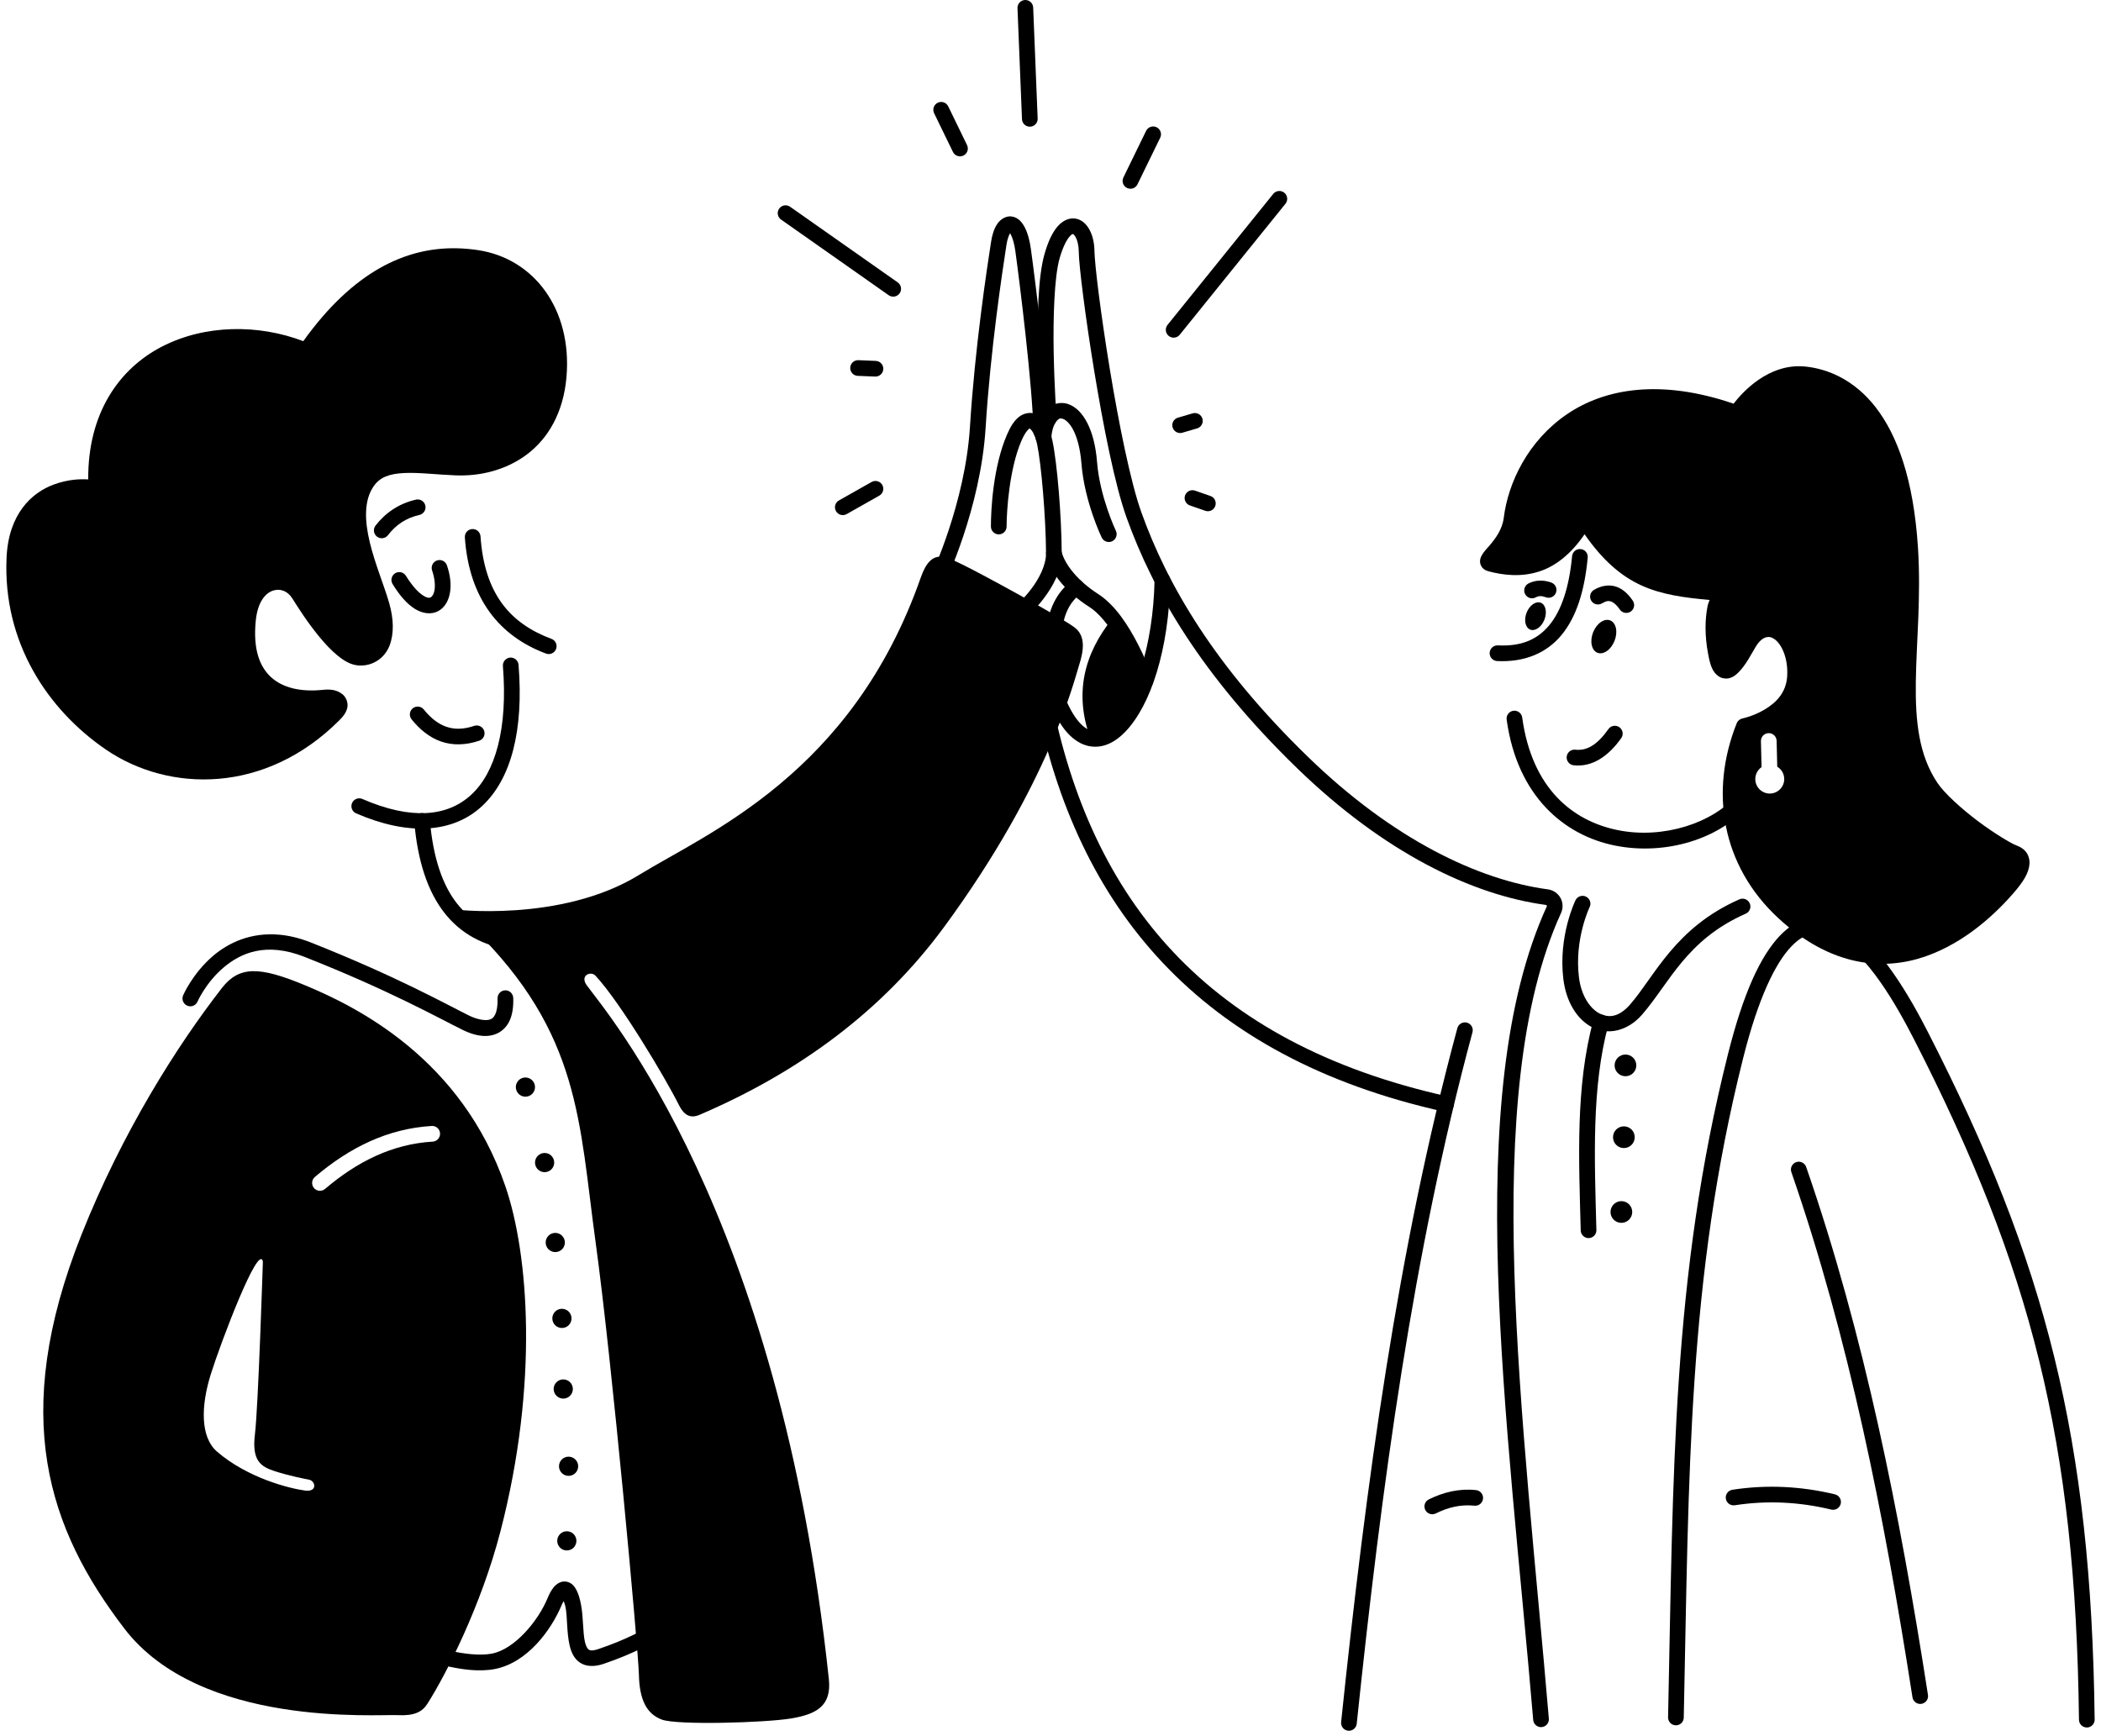 <svg width="196" height="162" viewBox="0 0 196 162" fill="none" xmlns="http://www.w3.org/2000/svg">
<g clip-path="url(#clip0_3544_36956)">
<path d="M95.623 0.001C95.527 0.005 95.433 0.027 95.345 0.068C95.258 0.108 95.18 0.165 95.115 0.236C95.049 0.307 94.999 0.389 94.966 0.48C94.933 0.57 94.918 0.666 94.921 0.762L95.34 11.119C95.344 11.215 95.366 11.309 95.407 11.396C95.447 11.484 95.504 11.562 95.575 11.627C95.645 11.692 95.728 11.743 95.819 11.776C95.909 11.809 96.005 11.824 96.101 11.82C96.197 11.816 96.291 11.794 96.378 11.753C96.466 11.713 96.544 11.656 96.609 11.585C96.674 11.514 96.725 11.431 96.758 11.341C96.791 11.251 96.806 11.155 96.802 11.059L96.384 0.702C96.38 0.606 96.357 0.512 96.317 0.424C96.277 0.337 96.22 0.259 96.149 0.194C96.078 0.129 95.995 0.078 95.905 0.045C95.815 0.012 95.719 -0.003 95.623 0.001Z" fill="black"/>
<path d="M87.48 9.586C87.394 9.628 87.316 9.686 87.253 9.758C87.189 9.83 87.14 9.914 87.109 10.005C87.077 10.095 87.064 10.192 87.07 10.288C87.076 10.383 87.1 10.477 87.142 10.564L88.899 14.177C88.984 14.351 89.134 14.485 89.317 14.548C89.501 14.611 89.702 14.599 89.876 14.515C89.963 14.473 90.04 14.414 90.104 14.342C90.168 14.27 90.216 14.186 90.248 14.095C90.279 14.005 90.293 13.909 90.287 13.812C90.281 13.717 90.256 13.623 90.214 13.536L88.459 9.924C88.416 9.837 88.358 9.76 88.286 9.696C88.214 9.632 88.13 9.583 88.039 9.552C87.949 9.52 87.852 9.507 87.757 9.513C87.661 9.519 87.567 9.543 87.48 9.586Z" fill="black"/>
<path d="M73.705 19.289C73.546 19.178 73.35 19.134 73.159 19.167C72.968 19.201 72.797 19.308 72.686 19.467C72.574 19.626 72.53 19.822 72.564 20.013C72.597 20.204 72.705 20.375 72.863 20.486L82.907 27.546C83.065 27.657 83.262 27.701 83.453 27.668C83.644 27.634 83.814 27.527 83.926 27.368C83.981 27.289 84.02 27.201 84.041 27.107C84.062 27.013 84.065 26.916 84.048 26.821C84.032 26.726 83.997 26.636 83.945 26.555C83.894 26.473 83.826 26.403 83.748 26.348L73.705 19.289Z" fill="black"/>
<path d="M80.078 33.606C79.982 33.602 79.886 33.617 79.796 33.65C79.706 33.683 79.623 33.734 79.552 33.799C79.481 33.864 79.424 33.943 79.384 34.03C79.344 34.117 79.321 34.212 79.317 34.308C79.313 34.404 79.328 34.499 79.361 34.59C79.394 34.68 79.445 34.763 79.51 34.833C79.575 34.904 79.654 34.961 79.741 35.002C79.828 35.042 79.922 35.065 80.019 35.069L81.641 35.135C81.835 35.143 82.024 35.073 82.167 34.942C82.309 34.811 82.394 34.628 82.402 34.434C82.406 34.338 82.391 34.242 82.358 34.152C82.325 34.062 82.274 33.979 82.209 33.908C82.144 33.838 82.066 33.78 81.978 33.74C81.891 33.7 81.797 33.677 81.701 33.673L80.078 33.606Z" fill="black"/>
<path d="M81.311 44.97L78.263 46.693C78.18 46.74 78.106 46.803 78.047 46.879C77.988 46.955 77.944 47.041 77.918 47.134C77.893 47.227 77.885 47.323 77.897 47.419C77.909 47.514 77.939 47.606 77.986 47.69C78.034 47.773 78.097 47.847 78.173 47.906C78.248 47.965 78.335 48.009 78.428 48.035C78.52 48.06 78.617 48.068 78.712 48.056C78.808 48.044 78.9 48.014 78.983 47.967L82.031 46.244C82.115 46.196 82.188 46.133 82.247 46.057C82.306 45.982 82.35 45.895 82.376 45.803C82.402 45.71 82.409 45.613 82.397 45.518C82.385 45.422 82.355 45.33 82.308 45.247C82.261 45.163 82.197 45.089 82.122 45.03C82.046 44.971 81.959 44.927 81.867 44.902C81.774 44.876 81.677 44.869 81.582 44.88C81.487 44.892 81.394 44.922 81.311 44.97Z" fill="black"/>
<path d="M111.264 38.566L109.888 38.969C109.796 38.996 109.71 39.041 109.635 39.101C109.56 39.161 109.498 39.236 109.452 39.32C109.406 39.405 109.377 39.497 109.367 39.593C109.356 39.688 109.365 39.785 109.392 39.877C109.419 39.969 109.464 40.055 109.524 40.13C109.584 40.205 109.659 40.267 109.743 40.313C109.827 40.36 109.92 40.389 110.016 40.399C110.111 40.409 110.208 40.401 110.3 40.374L111.675 39.971C111.767 39.944 111.853 39.899 111.928 39.839C112.003 39.779 112.065 39.704 112.112 39.62C112.158 39.535 112.187 39.443 112.197 39.347C112.207 39.252 112.199 39.155 112.172 39.063C112.117 38.877 111.991 38.72 111.821 38.627C111.651 38.534 111.451 38.512 111.264 38.566Z" fill="black"/>
<path d="M111.484 45.777C111.301 45.713 111.1 45.725 110.925 45.809C110.75 45.894 110.616 46.044 110.552 46.227C110.489 46.41 110.5 46.611 110.585 46.786C110.669 46.961 110.819 47.095 111.002 47.159L112.441 47.659C112.624 47.723 112.825 47.711 113 47.627C113.174 47.543 113.308 47.392 113.372 47.209C113.436 47.026 113.425 46.825 113.34 46.65C113.256 46.476 113.106 46.342 112.922 46.278L111.484 45.777Z" fill="black"/>
<path d="M119.81 17.981C119.659 17.859 119.466 17.802 119.273 17.823C119.08 17.843 118.903 17.939 118.781 18.09L108.918 30.313C108.858 30.388 108.813 30.474 108.786 30.566C108.758 30.658 108.75 30.755 108.76 30.851C108.77 30.946 108.799 31.039 108.845 31.123C108.891 31.207 108.953 31.282 109.028 31.342C109.103 31.402 109.189 31.448 109.281 31.475C109.373 31.502 109.47 31.51 109.566 31.5C109.661 31.49 109.754 31.461 109.838 31.415C109.922 31.369 109.997 31.307 110.057 31.232L119.92 19.01C119.981 18.935 120.026 18.849 120.053 18.757C120.08 18.665 120.088 18.568 120.078 18.473C120.068 18.377 120.039 18.284 119.993 18.2C119.947 18.116 119.885 18.041 119.81 17.981Z" fill="black"/>
<path d="M107.339 11.839C107.248 11.87 107.164 11.919 107.092 11.982C107.02 12.046 106.961 12.123 106.919 12.21L104.8 16.558C104.715 16.732 104.702 16.933 104.765 17.117C104.828 17.3 104.962 17.451 105.136 17.536C105.223 17.578 105.316 17.603 105.412 17.609C105.508 17.615 105.604 17.602 105.695 17.57C105.786 17.539 105.87 17.49 105.942 17.426C106.014 17.363 106.072 17.285 106.114 17.199L108.234 12.851C108.276 12.764 108.301 12.671 108.307 12.575C108.313 12.479 108.3 12.383 108.268 12.292C108.237 12.201 108.188 12.117 108.124 12.045C108.061 11.973 107.983 11.915 107.897 11.872C107.723 11.788 107.522 11.776 107.339 11.839Z" fill="black"/>
<path d="M44.045 49.363C43.852 49.377 43.672 49.466 43.544 49.612C43.417 49.759 43.353 49.95 43.366 50.143C43.761 55.886 46.618 59.372 50.936 60.98C51.118 61.048 51.319 61.041 51.495 60.96C51.672 60.879 51.809 60.732 51.877 60.55C51.91 60.46 51.926 60.364 51.922 60.268C51.919 60.172 51.897 60.077 51.857 59.99C51.817 59.902 51.76 59.824 51.69 59.758C51.619 59.693 51.536 59.642 51.446 59.608C47.552 58.158 45.192 55.367 44.826 50.042C44.819 49.947 44.794 49.853 44.751 49.767C44.708 49.681 44.649 49.604 44.577 49.541C44.504 49.478 44.42 49.43 44.329 49.399C44.237 49.369 44.141 49.356 44.045 49.363Z" fill="black"/>
<path d="M40.766 52.293C40.675 52.324 40.591 52.373 40.519 52.437C40.446 52.5 40.388 52.577 40.345 52.663C40.303 52.75 40.278 52.844 40.272 52.94C40.266 53.035 40.279 53.132 40.31 53.223C40.561 53.959 40.608 54.599 40.537 55.039C40.465 55.48 40.295 55.673 40.184 55.731C40.073 55.789 39.897 55.829 39.478 55.567C39.059 55.305 38.482 54.723 37.871 53.728C37.77 53.563 37.607 53.444 37.419 53.399C37.23 53.353 37.031 53.385 36.865 53.486C36.783 53.536 36.712 53.602 36.656 53.68C36.599 53.758 36.558 53.846 36.536 53.94C36.513 54.033 36.51 54.13 36.525 54.225C36.54 54.32 36.573 54.411 36.624 54.493C37.312 55.615 37.995 56.365 38.701 56.807C39.407 57.249 40.218 57.365 40.863 57.028C41.507 56.691 41.861 56.017 41.981 55.274C42.102 54.531 42.01 53.672 41.695 52.75C41.664 52.659 41.615 52.575 41.552 52.502C41.488 52.43 41.411 52.371 41.325 52.329C41.239 52.286 41.145 52.261 41.049 52.255C40.953 52.249 40.856 52.262 40.766 52.293Z" fill="black"/>
<path d="M38.802 46.618C37.197 46.987 35.944 47.859 35.033 49.04C34.975 49.116 34.931 49.203 34.906 49.296C34.881 49.389 34.875 49.486 34.887 49.581C34.899 49.676 34.93 49.768 34.978 49.852C35.026 49.935 35.09 50.008 35.166 50.067C35.242 50.126 35.329 50.169 35.421 50.194C35.514 50.219 35.611 50.226 35.706 50.213C35.802 50.201 35.894 50.17 35.977 50.122C36.06 50.074 36.133 50.011 36.192 49.934C36.928 48.98 37.841 48.34 39.13 48.044C39.223 48.023 39.312 47.983 39.39 47.927C39.468 47.871 39.535 47.801 39.586 47.719C39.637 47.638 39.672 47.547 39.688 47.453C39.703 47.358 39.701 47.261 39.679 47.167C39.636 46.978 39.519 46.814 39.354 46.711C39.19 46.608 38.991 46.575 38.802 46.618Z" fill="black"/>
<path d="M39.045 65.93C38.852 65.909 38.658 65.966 38.507 66.088C38.356 66.209 38.26 66.386 38.239 66.579C38.218 66.771 38.274 66.965 38.395 67.116C39.164 68.071 40.067 68.808 41.138 69.183C42.208 69.557 43.421 69.544 44.706 69.112C44.89 69.049 45.042 68.917 45.128 68.743C45.214 68.57 45.228 68.368 45.166 68.185C45.104 68.001 44.972 67.849 44.798 67.763C44.624 67.677 44.423 67.663 44.239 67.725C43.2 68.075 42.368 68.063 41.62 67.802C40.873 67.54 40.185 67.005 39.536 66.199C39.476 66.124 39.402 66.061 39.317 66.015C39.233 65.969 39.14 65.94 39.045 65.93Z" fill="black"/>
<path d="M47.587 61.356C47.394 61.371 47.214 61.463 47.089 61.611C46.963 61.759 46.901 61.95 46.916 62.144C47.387 68.021 46.195 72.084 43.966 74.147C41.737 76.21 38.349 76.523 33.806 74.547C33.628 74.469 33.426 74.466 33.246 74.537C33.065 74.608 32.92 74.748 32.843 74.925C32.766 75.103 32.762 75.305 32.833 75.485C32.904 75.666 33.044 75.811 33.222 75.888C38.073 77.999 42.231 77.746 44.96 75.221C47.688 72.696 48.866 68.149 48.375 62.026C48.359 61.833 48.267 61.654 48.12 61.528C47.972 61.402 47.78 61.34 47.587 61.356Z" fill="black"/>
<path d="M42.545 23.164C37.867 23.089 32.972 25.302 28.294 31.831C24.102 30.235 19.126 30.27 15.116 32.335C11.108 34.399 8.186 38.556 8.23 44.731C7.492 44.691 6.402 44.705 5.032 45.203C2.97 45.953 0.805 47.933 0.614 51.997C0.237 59.937 4.461 66.235 9.888 69.943C15.76 73.953 24.782 74.115 31.686 67.175C32.063 66.797 32.32 66.442 32.406 65.998C32.492 65.553 32.275 65.044 31.972 64.795C31.367 64.295 30.683 64.308 30.059 64.37C28.057 64.569 26.393 64.183 25.308 63.203C24.224 62.224 23.591 60.586 23.861 57.907C24.04 56.121 24.781 55.344 25.447 55.113C26.113 54.882 26.831 55.117 27.305 55.886V55.886C27.764 56.627 28.692 58.084 29.775 59.398C30.316 60.056 30.894 60.679 31.497 61.169C32.1 61.658 32.729 62.046 33.469 62.091C34.828 62.173 35.916 61.348 36.345 60.225C36.774 59.102 36.721 57.723 36.316 56.3V56.299C35.857 54.683 34.984 52.627 34.498 50.608C34.012 48.59 33.945 46.706 34.845 45.388V45.387C35.453 44.495 36.359 44.202 37.71 44.134C39.06 44.067 40.752 44.286 42.537 44.354C44.76 44.439 47.178 43.883 49.143 42.41C51.108 40.936 52.571 38.527 52.851 35.124C53.364 28.857 49.831 24.119 44.579 23.335C43.906 23.234 43.227 23.175 42.543 23.164L42.545 23.164ZM42.51 24.617C43.13 24.632 43.747 24.69 44.364 24.782C48.879 25.456 51.86 29.321 51.394 35.005C51.143 38.058 49.908 40.008 48.267 41.24C46.625 42.471 44.531 42.966 42.594 42.892C40.899 42.827 39.196 42.595 37.638 42.673C36.08 42.752 34.563 43.202 33.636 44.563C32.367 46.424 32.551 48.769 33.076 50.951C33.601 53.133 34.497 55.249 34.909 56.699V56.7C35.251 57.902 35.24 59.019 34.978 59.703C34.716 60.388 34.381 60.68 33.557 60.63C33.337 60.617 32.902 60.425 32.419 60.033C31.936 59.641 31.406 59.08 30.904 58.469C29.899 57.248 28.994 55.834 28.55 55.116V55.115C27.766 53.846 26.284 53.273 24.966 53.73C23.648 54.188 22.621 55.597 22.404 57.76C22.105 60.737 22.837 62.944 24.327 64.289C25.816 65.634 27.935 66.052 30.202 65.827C30.491 65.798 30.69 65.866 30.833 65.9C30.789 65.973 30.801 65.991 30.649 66.143C24.199 72.627 16.029 72.365 10.713 68.734C5.628 65.261 1.725 59.454 2.075 52.066V52.065C2.244 48.465 3.881 47.179 5.532 46.578C7.183 45.978 8.837 46.222 8.837 46.222C8.944 46.238 9.054 46.231 9.158 46.2C9.262 46.169 9.358 46.115 9.439 46.043C9.519 45.97 9.583 45.88 9.625 45.78C9.667 45.68 9.685 45.572 9.68 45.463C9.378 39.293 12.052 35.559 15.785 33.636C19.518 31.713 24.384 31.7 28.282 33.347C28.436 33.412 28.609 33.422 28.77 33.376C28.932 33.329 29.072 33.228 29.168 33.09C33.764 26.461 38.174 24.508 42.51 24.617L42.51 24.617Z" fill="black"/>
<path fill-rule="evenodd" clip-rule="evenodd" d="M28.568 32.672C20.373 29.209 8.323 32.694 8.95 45.498C8.95 45.498 1.704 44.367 1.345 52.031C0.981 59.694 5.045 65.747 10.301 69.338C15.895 73.158 24.491 73.37 31.168 66.658C32.448 65.373 31.139 64.998 30.131 65.098C25.863 65.522 22.564 63.489 23.132 57.833C23.529 53.883 26.669 53.461 27.928 55.5C28.831 56.958 31.595 61.243 33.514 61.359C35.696 61.492 36.361 59.124 35.613 56.498C34.743 53.432 32.071 48.154 34.241 44.974C35.776 42.721 39.087 43.489 42.566 43.622C46.726 43.781 51.593 41.52 52.124 35.063C52.613 29.088 49.356 24.787 44.472 24.057C39.313 23.287 33.924 24.948 28.568 32.672Z" fill="black"/>
<path d="M26.099 87.214C23.422 86.959 21.313 87.959 19.873 89.19C17.953 90.832 17.083 92.871 17.083 92.871C17.045 92.959 17.025 93.054 17.023 93.15C17.022 93.246 17.04 93.342 17.075 93.431C17.111 93.521 17.163 93.602 17.23 93.671C17.297 93.74 17.377 93.795 17.466 93.833C17.554 93.871 17.649 93.891 17.745 93.893C17.841 93.894 17.937 93.877 18.026 93.841C18.115 93.805 18.197 93.753 18.266 93.686C18.334 93.618 18.39 93.538 18.427 93.45C18.427 93.45 19.193 91.697 20.824 90.302C22.456 88.908 24.817 87.859 28.424 89.285C36.371 92.426 40.951 95.002 43.111 96.069C44.048 96.531 45.154 96.881 46.214 96.495C46.743 96.302 47.222 95.884 47.506 95.304C47.791 94.724 47.908 94.004 47.879 93.11C47.873 92.916 47.79 92.732 47.649 92.599C47.507 92.467 47.319 92.395 47.125 92.402C46.931 92.408 46.747 92.491 46.615 92.632C46.482 92.774 46.411 92.962 46.417 93.156C46.44 93.892 46.331 94.377 46.192 94.66C46.053 94.943 45.913 95.047 45.712 95.12C45.31 95.267 44.508 95.126 43.76 94.757C41.705 93.742 36.986 91.095 28.963 87.923C27.947 87.522 26.992 87.299 26.1 87.214H26.099Z" fill="black"/>
<path d="M52.824 147.57C52.323 147.49 51.922 147.785 51.678 148.071C51.434 148.357 51.252 148.703 51.076 149.126C51.076 149.127 51.076 149.127 51.076 149.127C50.217 151.208 48.034 153.875 45.882 154.289C44.781 154.501 43.242 154.306 42.014 154.029C40.786 153.751 39.876 153.417 39.876 153.417C39.785 153.384 39.689 153.369 39.593 153.373C39.497 153.377 39.403 153.4 39.316 153.44C39.229 153.48 39.15 153.538 39.085 153.608C39.02 153.679 38.969 153.762 38.936 153.852C38.903 153.942 38.888 154.038 38.892 154.134C38.896 154.23 38.919 154.325 38.959 154.412C39 154.499 39.057 154.578 39.128 154.643C39.199 154.708 39.281 154.758 39.372 154.791C39.372 154.791 40.368 155.157 41.693 155.456C43.017 155.755 44.676 156.011 46.158 155.726C49.174 155.145 51.422 152.123 52.428 149.687V149.686C52.49 149.537 52.531 149.498 52.588 149.393C52.649 149.571 52.71 149.706 52.768 150.011C52.934 150.897 52.861 152.311 53.138 153.513C53.277 154.115 53.523 154.733 54.098 155.124C54.673 155.514 55.452 155.53 56.283 155.252C59.182 154.279 61.005 153.183 61.005 153.183C61.171 153.083 61.291 152.921 61.338 152.732C61.385 152.544 61.355 152.345 61.255 152.179C61.206 152.097 61.14 152.025 61.063 151.968C60.986 151.91 60.898 151.869 60.805 151.846C60.711 151.823 60.614 151.818 60.52 151.832C60.424 151.847 60.333 151.879 60.251 151.929C60.251 151.929 58.58 152.937 55.817 153.864C55.231 154.061 55.03 153.988 54.919 153.913C54.809 153.838 54.664 153.614 54.565 153.184C54.367 152.325 54.428 150.924 54.206 149.74C54.206 149.739 54.206 149.739 54.206 149.738C54.1 149.18 53.974 148.745 53.791 148.383C53.608 148.022 53.326 147.65 52.824 147.57Z" fill="black"/>
<path fill-rule="evenodd" clip-rule="evenodd" d="M49.911 101.429C49.911 101.546 49.888 101.663 49.843 101.771C49.798 101.88 49.732 101.979 49.648 102.062C49.565 102.145 49.467 102.211 49.358 102.256C49.249 102.301 49.133 102.324 49.015 102.324C48.898 102.324 48.781 102.301 48.673 102.256C48.564 102.211 48.465 102.145 48.382 102.062C48.299 101.979 48.233 101.88 48.188 101.771C48.143 101.663 48.12 101.546 48.12 101.429C48.12 101.311 48.143 101.195 48.188 101.086C48.233 100.977 48.299 100.879 48.382 100.795C48.465 100.712 48.564 100.646 48.673 100.601C48.781 100.556 48.898 100.533 49.015 100.533C49.133 100.533 49.249 100.556 49.358 100.601C49.467 100.646 49.565 100.712 49.648 100.795C49.732 100.879 49.798 100.977 49.843 101.086C49.888 101.195 49.911 101.311 49.911 101.429Z" fill="black"/>
<path fill-rule="evenodd" clip-rule="evenodd" d="M51.702 108.472C51.702 108.709 51.607 108.937 51.44 109.105C51.272 109.272 51.044 109.367 50.806 109.367C50.689 109.367 50.572 109.344 50.464 109.299C50.355 109.254 50.257 109.188 50.173 109.105C50.09 109.021 50.024 108.923 49.979 108.814C49.934 108.706 49.911 108.589 49.911 108.472C49.911 108.354 49.934 108.238 49.979 108.129C50.024 108.02 50.09 107.922 50.173 107.838C50.257 107.755 50.355 107.689 50.464 107.644C50.572 107.599 50.689 107.576 50.806 107.576C51.044 107.576 51.272 107.671 51.44 107.838C51.607 108.006 51.702 108.234 51.702 108.472Z" fill="black"/>
<path fill-rule="evenodd" clip-rule="evenodd" d="M52.696 115.929C52.696 116.046 52.673 116.163 52.628 116.271C52.583 116.38 52.517 116.479 52.434 116.562C52.35 116.645 52.252 116.711 52.143 116.756C52.035 116.801 51.918 116.824 51.801 116.824C51.683 116.824 51.567 116.801 51.458 116.756C51.349 116.711 51.251 116.645 51.167 116.562C51.084 116.479 51.018 116.38 50.973 116.271C50.928 116.163 50.905 116.046 50.905 115.929C50.905 115.811 50.928 115.695 50.973 115.586C51.018 115.477 51.084 115.379 51.167 115.295C51.251 115.212 51.349 115.146 51.458 115.101C51.567 115.056 51.683 115.033 51.801 115.033C51.918 115.033 52.035 115.056 52.143 115.101C52.252 115.146 52.35 115.212 52.434 115.295C52.517 115.379 52.583 115.477 52.628 115.586C52.673 115.695 52.696 115.811 52.696 115.929Z" fill="black"/>
<path fill-rule="evenodd" clip-rule="evenodd" d="M53.317 123.011C53.317 123.128 53.294 123.245 53.249 123.353C53.204 123.462 53.138 123.561 53.055 123.644C52.972 123.727 52.873 123.793 52.764 123.838C52.656 123.883 52.539 123.906 52.422 123.906C52.304 123.906 52.188 123.883 52.079 123.838C51.97 123.793 51.872 123.727 51.789 123.644C51.706 123.561 51.639 123.462 51.594 123.353C51.55 123.245 51.526 123.128 51.526 123.011C51.526 122.893 51.55 122.777 51.594 122.668C51.639 122.559 51.706 122.461 51.789 122.377C51.872 122.294 51.97 122.228 52.079 122.183C52.188 122.138 52.304 122.115 52.422 122.115C52.539 122.115 52.656 122.138 52.764 122.183C52.873 122.228 52.972 122.294 53.055 122.377C53.138 122.461 53.204 122.559 53.249 122.668C53.294 122.777 53.317 122.893 53.317 123.011Z" fill="black"/>
<path fill-rule="evenodd" clip-rule="evenodd" d="M53.441 129.598C53.441 129.716 53.418 129.832 53.373 129.941C53.328 130.05 53.262 130.148 53.179 130.232C53.096 130.315 52.997 130.381 52.888 130.426C52.78 130.471 52.663 130.494 52.546 130.494C52.428 130.494 52.312 130.471 52.203 130.426C52.094 130.381 51.996 130.315 51.913 130.232C51.83 130.148 51.764 130.05 51.718 129.941C51.673 129.832 51.65 129.716 51.65 129.598C51.65 129.481 51.673 129.364 51.718 129.256C51.764 129.147 51.83 129.048 51.913 128.965C51.996 128.882 52.094 128.816 52.203 128.771C52.312 128.726 52.428 128.703 52.546 128.703C52.663 128.703 52.78 128.726 52.888 128.771C52.997 128.816 53.096 128.882 53.179 128.965C53.262 129.048 53.328 129.147 53.373 129.256C53.418 129.364 53.441 129.481 53.441 129.598Z" fill="black"/>
<path fill-rule="evenodd" clip-rule="evenodd" d="M53.938 136.807C53.938 136.925 53.915 137.041 53.87 137.15C53.825 137.259 53.759 137.357 53.676 137.441C53.593 137.524 53.494 137.59 53.385 137.635C53.277 137.68 53.16 137.703 53.043 137.703C52.925 137.703 52.809 137.68 52.7 137.635C52.592 137.59 52.493 137.524 52.41 137.441C52.327 137.357 52.261 137.259 52.216 137.15C52.171 137.041 52.148 136.925 52.148 136.807C52.148 136.69 52.171 136.573 52.216 136.465C52.261 136.356 52.327 136.257 52.41 136.174C52.493 136.091 52.592 136.025 52.7 135.98C52.809 135.935 52.925 135.912 53.043 135.912C53.16 135.912 53.277 135.935 53.385 135.98C53.494 136.025 53.593 136.091 53.676 136.174C53.759 136.257 53.825 136.356 53.87 136.465C53.915 136.573 53.938 136.69 53.938 136.807Z" fill="black"/>
<path fill-rule="evenodd" clip-rule="evenodd" d="M53.773 143.766C53.773 143.884 53.75 144 53.705 144.109C53.66 144.218 53.594 144.316 53.511 144.4C53.428 144.483 53.329 144.549 53.22 144.594C53.112 144.639 52.995 144.662 52.878 144.662C52.76 144.662 52.644 144.639 52.535 144.594C52.426 144.549 52.328 144.483 52.245 144.4C52.161 144.316 52.096 144.218 52.051 144.109C52.006 144 51.982 143.884 51.982 143.766C51.982 143.649 52.006 143.532 52.051 143.424C52.096 143.315 52.161 143.216 52.245 143.133C52.328 143.05 52.426 142.984 52.535 142.939C52.644 142.894 52.76 142.871 52.878 142.871C52.995 142.871 53.112 142.894 53.22 142.939C53.329 142.984 53.428 143.05 53.511 143.133C53.594 143.216 53.66 143.315 53.705 143.424C53.75 143.532 53.773 143.649 53.773 143.766Z" fill="black"/>
<path fill-rule="evenodd" clip-rule="evenodd" d="M37.08 160.028C35.165 159.93 18.696 161.219 11.601 151.95C4.506 142.68 0.868 132.142 7.6 115.2C11.392 105.654 16.539 97.533 20.703 92.183C22.325 90.095 24.236 90.182 28.392 91.903C33.288 93.928 43.063 98.766 47.152 110.698C49.306 116.979 50.276 129.026 46.688 142.871C44.878 149.864 41.583 156.272 39.881 158.953C39.392 159.731 38.648 160.109 37.08 160.028ZM30.324 110.93C33.296 108.398 36.578 106.743 40.366 106.517C40.768 106.493 41.077 106.146 41.052 105.743C41.027 105.34 40.68 105.032 40.279 105.056C36.169 105.301 32.598 107.07 29.374 109.816C29.065 110.078 29.032 110.54 29.291 110.848C29.554 111.155 30.014 111.192 30.324 110.93ZM24.524 117.7C24.131 115.92 20.59 125.261 19.662 128.23C18.734 131.2 18.683 134.09 20.247 135.442C23.107 137.913 27.041 138.889 28.467 139.075C29.63 139.227 29.45 138.176 28.823 138.057C28.388 137.975 26.924 137.684 25.637 137.267C24.311 136.837 23.488 136.286 23.78 133.847C24.098 131.206 24.524 117.7 24.524 117.7Z" fill="black"/>
<path d="M39.31 75.862C39.116 75.879 38.938 75.971 38.813 76.12C38.688 76.268 38.627 76.46 38.643 76.653C38.965 80.393 39.913 83.196 41.461 85.175C43.008 87.155 45.156 88.257 47.647 88.613C47.742 88.626 47.839 88.621 47.932 88.597C48.025 88.573 48.113 88.531 48.19 88.474C48.267 88.416 48.331 88.344 48.38 88.261C48.429 88.179 48.462 88.087 48.475 87.992C48.489 87.897 48.484 87.8 48.46 87.707C48.436 87.614 48.394 87.526 48.336 87.449C48.279 87.372 48.206 87.307 48.123 87.258C48.041 87.21 47.949 87.177 47.854 87.164C45.654 86.85 43.926 85.953 42.614 84.275C41.302 82.597 40.407 80.085 40.101 76.528C40.084 76.335 39.992 76.156 39.843 76.031C39.695 75.906 39.503 75.846 39.31 75.862Z" fill="black"/>
<path fill-rule="evenodd" clip-rule="evenodd" d="M42.118 84.832C42.118 84.832 52.282 86.15 59.641 81.619C65.967 77.721 79.484 72.236 85.902 53.872C86.906 51.011 88.264 51.95 89.995 52.781C91.371 53.443 99.01 57.592 100.26 58.553C101.292 59.348 101.108 60.698 100.661 62.085C100.21 63.472 97.91 73.082 88.118 86.432C82.327 94.329 74.538 100.041 65.256 104.018C64.37 104.398 63.784 104.009 63.333 103.099C62.124 100.663 57.881 93.534 55.548 91.031C55.125 90.576 54.072 90.994 54.728 91.917C56.493 94.383 72.682 112.97 77.323 156.664C77.586 159.151 76.198 159.943 73.785 160.34C71.373 160.738 63.182 160.977 61.748 160.446C60.318 159.916 59.654 158.59 59.603 156.257C59.549 153.924 57.095 127.01 55.556 115.844C54.022 104.678 54.151 96.428 44.184 86.657C43.414 86.184 42.724 85.579 42.118 84.832Z" fill="black"/>
<path d="M95.768 38.563C95.494 38.622 95.228 38.75 95.013 38.932C94.582 39.296 94.252 39.827 93.935 40.568C92.656 43.547 92.441 47.464 92.441 49.128C92.441 49.322 92.519 49.508 92.656 49.645C92.793 49.782 92.979 49.859 93.173 49.859C93.367 49.859 93.553 49.782 93.691 49.645C93.828 49.508 93.905 49.322 93.905 49.128C93.905 47.61 94.168 43.733 95.28 41.144V41.143C95.544 40.524 95.808 40.175 95.957 40.05C96.106 39.924 96.037 39.972 96.053 39.978C96.07 39.985 96.221 40.089 96.369 40.351C96.517 40.613 96.659 41.003 96.754 41.454C97.148 43.361 97.559 48.23 97.584 51.598V51.6C97.594 52.733 96.932 53.986 96.217 54.935C95.501 55.885 94.789 56.501 94.789 56.501C94.716 56.564 94.657 56.64 94.614 56.726C94.571 56.812 94.545 56.906 94.538 57.002C94.531 57.097 94.543 57.194 94.573 57.285C94.603 57.376 94.651 57.46 94.714 57.533C94.841 57.68 95.021 57.77 95.214 57.784C95.408 57.798 95.599 57.735 95.745 57.608C95.745 57.608 96.571 56.897 97.385 55.817C98.2 54.737 99.062 53.259 99.047 51.587V51.587C99.022 48.115 98.637 43.334 98.187 41.158V41.156C98.068 40.587 97.891 40.071 97.644 39.632C97.397 39.193 97.077 38.803 96.576 38.611C96.326 38.516 96.042 38.505 95.767 38.563L95.768 38.563Z" fill="black"/>
<path d="M94.437 20.207C93.858 20.096 93.316 20.468 93.026 20.905C92.736 21.341 92.559 21.894 92.45 22.593C92.45 22.593 92.45 22.594 92.45 22.594C92.061 25.116 90.945 32.449 90.486 39.826C90.042 46.972 86.868 53.684 86.868 53.684C86.826 53.77 86.803 53.864 86.798 53.96C86.793 54.056 86.807 54.152 86.839 54.243C86.871 54.333 86.921 54.417 86.986 54.488C87.05 54.559 87.128 54.617 87.215 54.658C87.39 54.742 87.591 54.752 87.774 54.687C87.957 54.622 88.106 54.487 88.19 54.312C88.19 54.312 91.48 47.435 91.947 39.917C92.4 32.628 93.508 25.334 93.896 22.818V22.817C93.98 22.282 94.123 21.937 94.229 21.765C94.257 21.793 94.233 21.755 94.316 21.921C94.464 22.214 94.625 22.728 94.723 23.441C95.142 26.499 96.312 35.916 96.414 40.286C96.418 40.48 96.5 40.664 96.64 40.798C96.78 40.932 96.968 41.005 97.162 41.001C97.258 40.998 97.353 40.977 97.441 40.938C97.529 40.9 97.608 40.844 97.674 40.774C97.741 40.705 97.793 40.623 97.827 40.533C97.862 40.444 97.879 40.348 97.876 40.252C97.769 35.675 96.597 26.336 96.172 23.243C96.059 22.418 95.879 21.768 95.623 21.261C95.366 20.753 95.016 20.318 94.437 20.207Z" fill="black"/>
<path d="M98.486 37.675C98.115 37.78 97.77 37.988 97.505 38.281C96.974 38.865 96.681 39.712 96.616 40.767C96.604 40.961 96.669 41.151 96.797 41.297C96.925 41.442 97.106 41.531 97.3 41.543C97.494 41.555 97.684 41.49 97.83 41.361C97.975 41.233 98.064 41.052 98.076 40.859C98.127 40.035 98.369 39.506 98.588 39.265C98.807 39.024 98.925 39.002 99.162 39.081C99.398 39.16 99.788 39.461 100.134 40.138C100.479 40.814 100.775 41.842 100.885 43.235C101.171 46.852 102.778 50.156 102.778 50.156C102.819 50.242 102.878 50.32 102.949 50.384C103.021 50.448 103.104 50.498 103.195 50.53C103.286 50.562 103.382 50.575 103.478 50.57C103.574 50.565 103.668 50.54 103.754 50.499C103.841 50.457 103.919 50.399 103.983 50.327C104.047 50.256 104.096 50.172 104.128 50.081C104.16 49.991 104.174 49.895 104.169 49.799C104.163 49.703 104.139 49.609 104.097 49.522C104.097 49.522 102.602 46.372 102.344 43.12C102.222 41.58 101.898 40.376 101.436 39.472C100.975 38.569 100.369 37.941 99.626 37.693C99.254 37.569 98.857 37.57 98.486 37.675Z" fill="black"/>
<path d="M136.851 95.416C136.664 95.365 136.464 95.391 136.296 95.488C136.128 95.585 136.005 95.745 135.955 95.932C130.377 116.561 127.434 138.476 125.112 160.677C125.102 160.772 125.111 160.869 125.139 160.961C125.166 161.053 125.211 161.139 125.272 161.214C125.332 161.289 125.407 161.351 125.491 161.397C125.576 161.442 125.668 161.471 125.764 161.481C125.957 161.501 126.15 161.444 126.301 161.322C126.451 161.199 126.547 161.022 126.568 160.829C128.887 138.656 131.823 116.815 137.366 96.313C137.392 96.221 137.398 96.124 137.386 96.028C137.374 95.933 137.343 95.841 137.295 95.758C137.247 95.674 137.183 95.601 137.107 95.543C137.031 95.484 136.944 95.441 136.851 95.416Z" fill="black"/>
<path d="M137.699 139.031C136.133 138.864 134.657 139.224 133.293 139.897C133.206 139.94 133.13 139.999 133.066 140.071C133.003 140.143 132.954 140.227 132.924 140.318C132.893 140.409 132.88 140.506 132.886 140.601C132.893 140.697 132.918 140.791 132.96 140.877C133.003 140.963 133.062 141.04 133.134 141.104C133.206 141.167 133.29 141.215 133.381 141.246C133.472 141.277 133.569 141.29 133.664 141.284C133.76 141.277 133.854 141.252 133.94 141.21C135.118 140.628 136.292 140.352 137.544 140.486C137.639 140.496 137.736 140.488 137.828 140.46C137.92 140.433 138.006 140.388 138.081 140.328C138.156 140.267 138.218 140.193 138.264 140.109C138.31 140.024 138.339 139.932 138.349 139.836C138.359 139.74 138.351 139.644 138.323 139.552C138.296 139.46 138.251 139.374 138.191 139.299C138.131 139.224 138.056 139.162 137.972 139.116C137.887 139.07 137.795 139.041 137.699 139.031Z" fill="black"/>
<path d="M166.441 138.744C164.846 138.669 163.236 138.75 161.614 138.999C161.519 139.013 161.428 139.046 161.346 139.096C161.263 139.146 161.192 139.211 161.135 139.289C161.078 139.366 161.037 139.454 161.014 139.548C160.991 139.641 160.987 139.738 161.002 139.833C161.031 140.025 161.136 140.197 161.292 140.312C161.449 140.426 161.644 140.474 161.836 140.445C164.888 139.976 167.882 140.137 170.836 140.849C171.025 140.894 171.223 140.863 171.389 140.762C171.554 140.66 171.673 140.498 171.718 140.309C171.764 140.121 171.732 139.922 171.631 139.756C171.53 139.591 171.367 139.472 171.178 139.426C169.616 139.05 168.036 138.819 166.441 138.744Z" fill="black"/>
<path d="M167.565 108.431C167.382 108.495 167.231 108.628 167.147 108.803C167.062 108.977 167.05 109.179 167.114 109.362C172.489 124.864 175.781 141.435 178.412 158.364C178.442 158.556 178.547 158.728 178.704 158.842C178.86 158.957 179.056 159.004 179.248 158.974C179.343 158.959 179.434 158.926 179.516 158.876C179.598 158.826 179.669 158.761 179.726 158.683C179.783 158.605 179.824 158.517 179.846 158.424C179.869 158.331 179.873 158.234 179.858 158.139C177.221 141.17 173.916 124.514 168.496 108.883C168.433 108.699 168.299 108.549 168.124 108.464C167.95 108.379 167.749 108.367 167.565 108.431Z" fill="black"/>
<path d="M147.397 83.624C147.306 83.655 147.223 83.704 147.15 83.767C147.078 83.831 147.02 83.908 146.978 83.994C146.978 83.994 145.341 87.32 145.847 91.379C146.109 93.472 147.11 95.122 148.549 95.86C149.987 96.598 151.834 96.23 153.197 94.657C155.743 91.724 157.306 87.696 162.856 85.25C162.945 85.212 163.024 85.156 163.091 85.087C163.157 85.017 163.209 84.935 163.244 84.846C163.279 84.756 163.296 84.66 163.293 84.564C163.291 84.468 163.27 84.373 163.231 84.285C163.153 84.108 163.007 83.969 162.827 83.898C162.646 83.828 162.444 83.833 162.267 83.911C156.262 86.557 154.379 91.064 152.092 93.698V93.699C151.043 94.91 150.092 95.007 149.217 94.558C148.343 94.11 147.515 92.922 147.3 91.198C146.854 87.621 148.294 84.636 148.294 84.636C148.336 84.55 148.361 84.456 148.366 84.36C148.372 84.264 148.359 84.168 148.328 84.077C148.297 83.987 148.248 83.903 148.184 83.831C148.12 83.759 148.043 83.7 147.957 83.658C147.782 83.573 147.581 83.561 147.398 83.624L147.397 83.624Z" fill="black"/>
<path d="M149.536 94.689C149.444 94.664 149.347 94.658 149.252 94.67C149.156 94.682 149.064 94.713 148.981 94.761C148.898 94.809 148.825 94.873 148.766 94.949C148.707 95.025 148.664 95.112 148.639 95.205C146.966 101.374 147.289 108.151 147.464 114.806C147.469 115 147.551 115.184 147.692 115.317C147.832 115.451 148.02 115.523 148.214 115.518C148.311 115.515 148.405 115.494 148.493 115.455C148.581 115.416 148.66 115.36 148.726 115.29C148.792 115.22 148.844 115.138 148.878 115.048C148.913 114.958 148.929 114.863 148.926 114.767C148.751 108.093 148.462 101.447 150.051 95.588C150.076 95.495 150.083 95.398 150.071 95.303C150.059 95.207 150.028 95.115 149.98 95.032C149.932 94.949 149.868 94.875 149.792 94.817C149.716 94.758 149.629 94.715 149.536 94.689Z" fill="black"/>
<path fill-rule="evenodd" clip-rule="evenodd" d="M152.651 99.403C152.651 99.672 152.544 99.93 152.354 100.12C152.164 100.31 151.906 100.416 151.638 100.416C151.369 100.416 151.112 100.31 150.922 100.12C150.732 99.93 150.625 99.672 150.625 99.403C150.625 99.135 150.732 98.877 150.922 98.687C151.112 98.497 151.369 98.391 151.638 98.391C151.906 98.391 152.164 98.497 152.354 98.687C152.544 98.877 152.651 99.135 152.651 99.403Z" fill="black"/>
<path fill-rule="evenodd" clip-rule="evenodd" d="M152.502 106.105C152.502 106.373 152.396 106.631 152.206 106.821C152.016 107.011 151.758 107.117 151.489 107.117C151.221 107.117 150.963 107.011 150.773 106.821C150.583 106.631 150.477 106.373 150.477 106.105C150.477 105.836 150.583 105.578 150.773 105.388C150.963 105.199 151.221 105.092 151.489 105.092C151.758 105.092 152.016 105.199 152.206 105.388C152.396 105.578 152.502 105.836 152.502 106.105Z" fill="black"/>
<path fill-rule="evenodd" clip-rule="evenodd" d="M152.269 113.083C152.269 113.352 152.162 113.609 151.972 113.799C151.782 113.989 151.525 114.096 151.256 114.096C150.987 114.096 150.73 113.989 150.54 113.799C150.35 113.609 150.243 113.352 150.243 113.083C150.243 112.815 150.35 112.557 150.54 112.367C150.73 112.177 150.987 112.07 151.256 112.07C151.525 112.07 151.782 112.177 151.972 112.367C152.162 112.557 152.269 112.815 152.269 113.083Z" fill="black"/>
<path d="M100.323 20.393C99.682 20.29 99.052 20.643 98.599 21.201C98.145 21.759 97.773 22.556 97.45 23.675C96.816 25.863 96.772 29.627 96.836 32.952C96.899 36.277 97.105 39.106 97.105 39.106C97.119 39.3 97.209 39.48 97.356 39.607C97.503 39.733 97.694 39.797 97.888 39.783C97.983 39.776 98.077 39.75 98.163 39.707C98.249 39.664 98.325 39.605 98.388 39.532C98.451 39.459 98.499 39.375 98.529 39.283C98.559 39.192 98.571 39.096 98.564 39C98.564 39 98.361 36.205 98.298 32.924C98.236 29.644 98.352 25.821 98.855 24.082V24.081C99.144 23.08 99.476 22.443 99.735 22.124C99.994 21.805 100.085 21.837 100.091 21.838C100.097 21.839 100.228 21.89 100.37 22.171C100.512 22.453 100.629 22.912 100.636 23.457C100.646 24.195 100.798 25.66 101.052 27.639C101.305 29.619 101.661 32.073 102.082 34.632C102.923 39.749 104.005 45.247 105.094 48.286C107.589 55.248 112.132 63.062 121.002 71.672C129.144 79.572 137.352 83.509 144.201 84.431C144.206 84.432 144.21 84.432 144.215 84.433C144.245 84.436 144.271 84.454 144.293 84.488C144.306 84.517 144.309 84.549 144.297 84.577C144.295 84.581 144.292 84.586 144.29 84.591C136.226 102.272 140.663 132.422 143.031 160.476C143.039 160.572 143.066 160.665 143.11 160.751C143.154 160.836 143.215 160.912 143.288 160.974C143.362 161.036 143.447 161.083 143.538 161.113C143.63 161.142 143.727 161.153 143.822 161.144C143.918 161.136 144.011 161.109 144.097 161.065C144.182 161.021 144.258 160.96 144.32 160.887C144.382 160.813 144.429 160.728 144.458 160.637C144.487 160.545 144.498 160.449 144.49 160.353C142.116 132.238 137.908 102.112 145.622 85.198L145.616 85.212C145.836 84.755 145.819 84.22 145.576 83.778C145.575 83.775 145.573 83.772 145.571 83.77C145.326 83.338 144.885 83.036 144.382 82.978C137.93 82.105 129.98 78.343 122.023 70.622C113.29 62.145 108.895 54.552 106.473 47.792C105.472 44.999 104.362 39.477 103.526 34.394C103.109 31.853 102.755 29.413 102.504 27.454C102.253 25.495 102.108 23.977 102.101 23.438C102.091 22.707 101.95 22.052 101.678 21.512C101.405 20.973 100.964 20.495 100.324 20.393L100.323 20.393Z" fill="black"/>
<path d="M97.204 64.49C97.014 64.528 96.847 64.639 96.738 64.8C96.63 64.962 96.591 65.159 96.628 65.349C100.418 84.632 111.781 98.628 134.746 103.732C134.935 103.775 135.133 103.74 135.297 103.636C135.461 103.531 135.577 103.367 135.619 103.177C135.661 102.988 135.626 102.789 135.522 102.626C135.418 102.462 135.253 102.346 135.063 102.304C112.546 97.299 101.774 83.945 98.064 65.067C98.026 64.876 97.915 64.709 97.754 64.601C97.592 64.493 97.395 64.453 97.204 64.49Z" fill="black"/>
<path d="M108.452 53.397C108.258 53.393 108.07 53.467 107.931 53.601C107.791 53.736 107.71 53.92 107.707 54.114C107.594 60.306 105.798 65.314 103.924 67.259C103.456 67.746 102.999 68.032 102.601 68.148C102.203 68.263 101.863 68.238 101.466 68.035C100.674 67.63 99.671 66.318 98.881 63.76C98.824 63.575 98.695 63.42 98.524 63.329C98.352 63.239 98.152 63.22 97.966 63.277C97.874 63.305 97.789 63.351 97.715 63.413C97.641 63.474 97.58 63.549 97.535 63.634C97.49 63.719 97.462 63.812 97.453 63.908C97.444 64.004 97.454 64.1 97.483 64.192C98.33 66.934 99.399 68.622 100.8 69.338C101.501 69.697 102.288 69.763 103.009 69.554C103.73 69.345 104.384 68.892 104.979 68.274C107.357 65.805 109.052 60.588 109.169 54.141C109.173 53.947 109.099 53.76 108.965 53.62C108.83 53.481 108.645 53.4 108.452 53.397Z" fill="black"/>
<path d="M98.141 50.912C97.952 50.958 97.79 51.077 97.69 51.243C97.589 51.409 97.559 51.609 97.605 51.797C98.044 53.582 99.54 55.295 101.633 56.639C102.854 57.425 104.052 59.213 104.872 60.807C105.692 62.4 106.162 63.765 106.162 63.765C106.225 63.949 106.358 64.099 106.532 64.185C106.707 64.27 106.907 64.282 107.091 64.219C107.274 64.156 107.425 64.023 107.51 63.849C107.595 63.674 107.608 63.473 107.545 63.29C107.545 63.29 107.045 61.831 106.173 60.137C105.301 58.443 104.088 56.479 102.424 55.409C102.424 55.409 102.424 55.408 102.424 55.408C100.552 54.205 99.323 52.659 99.026 51.448C99.003 51.355 98.962 51.267 98.905 51.189C98.848 51.112 98.777 51.046 98.695 50.997C98.612 50.947 98.521 50.914 98.426 50.899C98.331 50.885 98.234 50.889 98.141 50.912Z" fill="black"/>
<path d="M100.512 54.06C100.417 54.047 100.32 54.052 100.227 54.076C100.134 54.1 100.047 54.142 99.97 54.2C98.573 55.254 97.734 56.928 97.586 59.131C97.579 59.227 97.592 59.323 97.622 59.414C97.653 59.505 97.702 59.589 97.765 59.661C97.828 59.734 97.905 59.793 97.991 59.836C98.077 59.878 98.171 59.904 98.267 59.91C98.363 59.916 98.459 59.904 98.55 59.873C98.641 59.842 98.725 59.794 98.797 59.731C98.87 59.668 98.929 59.591 98.971 59.505C99.014 59.419 99.039 59.325 99.046 59.229C99.174 57.328 99.806 56.156 100.85 55.369C100.927 55.311 100.992 55.239 101.041 55.156C101.09 55.073 101.122 54.981 101.135 54.886C101.148 54.791 101.143 54.694 101.119 54.601C101.095 54.508 101.053 54.421 100.995 54.344C100.937 54.267 100.865 54.203 100.782 54.154C100.699 54.105 100.608 54.073 100.512 54.06Z" fill="black"/>
<path fill-rule="evenodd" clip-rule="evenodd" d="M103.784 57.699C105.674 60.092 106.853 63.527 106.853 63.527C105.536 67.169 103.584 69.289 101.723 68.9C100.21 64.74 101.092 61.044 103.784 57.699Z" fill="black"/>
<path d="M151.069 67.852C150.91 67.739 150.714 67.695 150.523 67.727C150.331 67.76 150.161 67.867 150.049 68.025C149.039 69.452 148.078 70.073 146.964 69.948C146.772 69.927 146.578 69.983 146.427 70.104C146.275 70.225 146.178 70.401 146.156 70.594C146.134 70.786 146.19 70.98 146.311 71.131C146.432 71.283 146.608 71.38 146.801 71.402C148.573 71.601 150.079 70.515 151.243 68.871C151.355 68.713 151.399 68.517 151.367 68.325C151.334 68.134 151.227 67.964 151.069 67.852Z" fill="black"/>
<path d="M147.456 51.23C147.361 51.221 147.264 51.231 147.172 51.259C147.081 51.287 146.995 51.334 146.921 51.395C146.847 51.456 146.786 51.532 146.741 51.617C146.696 51.702 146.668 51.795 146.659 51.89C146.387 54.8 145.663 56.962 144.543 58.32C143.422 59.677 141.928 60.324 139.735 60.216C139.639 60.211 139.543 60.225 139.453 60.258C139.363 60.29 139.279 60.34 139.208 60.404C139.137 60.469 139.079 60.547 139.038 60.634C138.997 60.721 138.973 60.815 138.969 60.911C138.964 61.007 138.978 61.103 139.011 61.193C139.043 61.284 139.093 61.367 139.157 61.438C139.222 61.509 139.3 61.567 139.387 61.608C139.473 61.649 139.568 61.673 139.664 61.678C142.2 61.803 144.27 60.949 145.671 59.251C147.073 57.553 147.829 55.105 148.117 52.027C148.126 51.931 148.116 51.834 148.088 51.743C148.059 51.651 148.013 51.565 147.952 51.491C147.891 51.417 147.815 51.356 147.73 51.311C147.645 51.266 147.552 51.239 147.456 51.23Z" fill="black"/>
<path d="M143.637 54.173C143.272 54.184 142.913 54.27 142.583 54.444C142.411 54.535 142.282 54.689 142.224 54.875C142.167 55.06 142.185 55.261 142.275 55.432C142.366 55.604 142.521 55.733 142.706 55.791C142.891 55.848 143.092 55.83 143.264 55.739C143.548 55.59 143.8 55.576 144.22 55.729C144.402 55.795 144.603 55.786 144.779 55.704C144.955 55.622 145.091 55.474 145.157 55.292C145.224 55.11 145.215 54.908 145.134 54.732C145.052 54.556 144.903 54.42 144.721 54.354C144.371 54.226 144.001 54.162 143.637 54.173Z" fill="black"/>
<path d="M149.752 54.654C149.396 54.705 149.037 54.836 148.695 55.039C148.529 55.138 148.408 55.3 148.36 55.488C148.313 55.676 148.342 55.875 148.441 56.042C148.54 56.209 148.701 56.329 148.889 56.377C149.077 56.425 149.277 56.396 149.443 56.297C149.865 56.046 150.081 56.048 150.304 56.125C150.527 56.203 150.814 56.436 151.113 56.871C151.222 57.031 151.391 57.14 151.582 57.176C151.772 57.211 151.969 57.17 152.129 57.06C152.209 57.006 152.277 56.937 152.329 56.856C152.382 56.776 152.418 56.685 152.435 56.591C152.453 56.496 152.452 56.399 152.432 56.305C152.412 56.211 152.374 56.122 152.32 56.043C151.92 55.46 151.435 54.97 150.785 54.743C150.46 54.63 150.108 54.602 149.752 54.654Z" fill="black"/>
<path fill-rule="evenodd" clip-rule="evenodd" d="M150.62 59.789C150.462 60.19 150.206 60.532 149.907 60.742C149.608 60.951 149.291 61.01 149.025 60.906C148.76 60.802 148.568 60.542 148.492 60.185C148.415 59.828 148.461 59.403 148.618 59.002C148.776 58.602 149.032 58.259 149.331 58.05C149.63 57.84 149.947 57.781 150.213 57.886C150.478 57.99 150.67 58.249 150.747 58.606C150.823 58.963 150.777 59.389 150.62 59.789Z" fill="black"/>
<path fill-rule="evenodd" clip-rule="evenodd" d="M144.076 57.817C144.011 57.981 143.926 58.136 143.824 58.272C143.723 58.407 143.607 58.521 143.484 58.607C143.361 58.693 143.233 58.75 143.108 58.773C142.982 58.797 142.862 58.786 142.752 58.744C142.532 58.657 142.373 58.442 142.309 58.145C142.246 57.849 142.284 57.496 142.414 57.164C142.545 56.831 142.758 56.547 143.006 56.373C143.254 56.199 143.518 56.15 143.738 56.237C143.847 56.28 143.942 56.355 144.018 56.457C144.094 56.56 144.15 56.688 144.181 56.835C144.212 56.981 144.219 57.144 144.201 57.312C144.183 57.481 144.141 57.652 144.076 57.817Z" fill="black"/>
<path d="M168.936 85.629C167.929 85.801 166.948 86.358 166.044 87.305C164.237 89.198 162.636 92.636 161.196 98.374C155.965 119.201 156.102 137.412 155.613 160.231C155.609 160.425 155.682 160.613 155.816 160.753C155.951 160.893 156.135 160.974 156.329 160.978C156.425 160.98 156.52 160.963 156.61 160.929C156.7 160.894 156.781 160.842 156.851 160.775C156.92 160.709 156.976 160.629 157.014 160.541C157.053 160.453 157.074 160.358 157.076 160.262C157.565 137.421 157.435 119.356 162.615 98.73C164.026 93.111 165.622 89.867 167.103 88.315C167.844 87.539 168.53 87.183 169.182 87.071C169.835 86.96 170.491 87.088 171.194 87.436C172.598 88.132 174.093 89.744 175.382 91.577C176.671 93.41 177.775 95.448 178.551 96.963C189.497 118.359 193.632 134.432 193.945 160.457C193.946 160.553 193.966 160.648 194.004 160.737C194.042 160.825 194.096 160.905 194.165 160.972C194.234 161.039 194.315 161.092 194.404 161.128C194.493 161.164 194.589 161.182 194.685 161.181C194.781 161.18 194.876 161.16 194.965 161.122C195.053 161.084 195.133 161.029 195.2 160.96C195.267 160.892 195.32 160.81 195.356 160.721C195.392 160.632 195.41 160.536 195.408 160.44C195.094 134.266 190.867 117.825 179.854 96.297C179.064 94.754 177.935 92.664 176.579 90.735C175.223 88.807 173.658 87.023 171.843 86.125C170.935 85.675 169.942 85.457 168.936 85.629Z" fill="black"/>
<path d="M168.427 34.201C164.948 33.843 162.467 36.7 161.725 37.665C154.885 35.327 149.696 36.251 146.17 38.656C142.554 41.123 140.694 45.022 140.286 48.3C140.149 49.402 139.51 50.25 138.948 50.909C138.666 51.239 138.413 51.475 138.213 51.851C138.113 52.039 137.986 52.367 138.147 52.737C138.309 53.108 138.636 53.244 138.872 53.306C140.227 53.665 141.894 53.875 143.61 53.315C145.085 52.834 146.541 51.726 147.822 49.848C149.483 52.239 151.2 53.745 153.116 54.618C155.027 55.49 157.131 55.765 159.488 55.981C159.396 56.254 159.354 56.242 159.275 56.672C159.084 57.706 158.994 59.204 159.364 61.098C159.364 61.099 159.364 61.099 159.364 61.099C159.554 62.071 159.745 62.708 160.339 63.11C160.636 63.31 161.055 63.356 161.363 63.266C161.672 63.175 161.892 63.006 162.088 62.825C162.87 62.098 163.429 60.918 163.808 60.311V60.31C164.165 59.741 164.512 59.52 164.778 59.456C165.044 59.392 165.296 59.446 165.598 59.676C166.202 60.139 166.82 61.395 166.726 63.071C166.638 64.642 165.667 65.579 164.623 66.201C163.578 66.824 162.551 67.034 162.551 67.034C162.431 67.058 162.32 67.112 162.226 67.19C162.133 67.268 162.06 67.368 162.015 67.481C159.476 73.845 160.587 80.768 165.923 85.689C170.866 90.246 175.739 90.579 179.607 89.242C183.474 87.905 186.369 85.027 187.862 83.3C187.862 83.3 187.862 83.3 187.862 83.299C188.786 82.23 189.267 81.429 189.327 80.613C189.356 80.205 189.236 79.783 188.996 79.48C188.756 79.177 188.437 78.999 188.119 78.885C187.653 78.719 186.023 77.75 184.486 76.589C182.949 75.429 181.391 74.016 180.733 73.036V73.035C179.014 70.467 178.673 67.331 178.724 63.626C178.775 59.922 179.22 55.695 178.925 51.093V51.092C178.515 44.704 176.989 40.6 174.99 38.015C172.991 35.43 170.517 34.416 168.427 34.201ZM168.277 35.656C170.03 35.836 172.073 36.635 173.832 38.91C175.592 41.186 177.066 44.99 177.464 51.186C177.749 55.636 177.313 59.803 177.26 63.607C177.208 67.411 177.543 70.9 179.518 73.85C179.518 73.851 179.518 73.851 179.518 73.851C180.387 75.146 182.001 76.546 183.605 77.757C185.208 78.968 186.688 79.927 187.627 80.263C187.773 80.314 187.835 80.37 187.85 80.389C187.865 80.408 187.876 80.397 187.868 80.506C187.852 80.722 187.587 81.38 186.755 82.343C185.354 83.964 182.59 86.662 179.13 87.859C175.669 89.055 171.544 88.879 166.916 84.612C162.092 80.164 161.079 74.148 163.268 68.35C163.698 68.237 164.439 68.015 165.372 67.459C166.656 66.694 168.067 65.31 168.188 63.153C168.303 61.1 167.642 59.398 166.487 58.514C165.909 58.073 165.161 57.858 164.434 58.033C163.707 58.209 163.067 58.739 162.569 59.534C162.569 59.534 162.569 59.534 162.569 59.535C162.124 60.247 161.494 61.363 161.105 61.734C161.089 61.683 160.939 61.522 160.801 60.818V60.817C160.468 59.108 160.554 57.805 160.714 56.938C160.874 56.072 161.081 55.697 161.081 55.697C161.137 55.59 161.166 55.471 161.165 55.35C161.164 55.229 161.134 55.11 161.075 55.004C161.017 54.898 160.934 54.808 160.833 54.742C160.731 54.676 160.615 54.637 160.495 54.627C157.764 54.399 155.602 54.143 153.723 53.287C151.845 52.43 150.185 50.977 148.428 48.167C148.36 48.06 148.266 47.972 148.154 47.911C148.043 47.851 147.917 47.821 147.791 47.824C147.664 47.827 147.54 47.863 147.431 47.928C147.322 47.993 147.232 48.085 147.17 48.196C145.891 50.462 144.502 51.485 143.156 51.925C142.058 52.283 140.97 52.201 139.945 52.002C140.002 51.934 139.999 51.934 140.062 51.859C140.665 51.152 141.546 50.039 141.739 48.48C142.097 45.609 143.785 42.055 146.996 39.865C150.207 37.674 154.964 36.746 161.745 39.202C161.896 39.256 162.06 39.26 162.213 39.212C162.366 39.164 162.499 39.066 162.592 38.935C162.592 38.935 165.277 35.347 168.278 35.656L168.277 35.656Z" fill="black"/>
<path fill-rule="evenodd" clip-rule="evenodd" d="M160.433 55.354C154.947 54.897 151.423 54.335 147.806 48.553C145.114 53.323 141.618 53.275 139.059 52.597C137.972 52.309 140.682 51.049 141.012 48.388C141.777 42.239 148.107 33.484 161.993 38.512C161.993 38.512 164.781 34.559 168.352 34.926C172.194 35.322 177.387 38.553 178.194 51.138C178.775 60.19 176.43 67.923 180.126 73.441C181.652 75.716 186.468 79.07 187.873 79.572C188.801 79.903 189.065 80.787 187.309 82.82C184.415 86.166 175.991 93.973 166.42 85.149C161.294 80.422 160.249 73.881 162.695 67.75C162.695 67.75 167.248 66.838 167.457 63.11C167.666 59.382 164.898 57.191 163.188 59.92C162.36 61.246 160.788 64.56 160.082 60.956C159.379 57.352 160.433 55.354 160.433 55.354ZM165.797 71.535L165.739 69.117C165.726 68.713 165.392 68.394 164.986 68.404C164.585 68.414 164.263 68.75 164.275 69.154L164.334 71.575C163.983 71.819 163.749 72.227 163.749 72.69C163.749 73.436 164.355 74.041 165.099 74.041C165.843 74.041 166.449 73.436 166.449 72.69C166.449 72.201 166.19 71.772 165.797 71.535Z" fill="black"/>
<path d="M141.18 66.317C140.988 66.344 140.814 66.445 140.697 66.6C140.579 66.754 140.528 66.949 140.555 67.141C141.534 74.286 145.925 77.944 150.658 78.894C155.392 79.844 160.459 78.27 163.12 75.127C163.182 75.054 163.229 74.969 163.258 74.877C163.288 74.786 163.299 74.689 163.291 74.594C163.283 74.498 163.256 74.404 163.212 74.319C163.168 74.234 163.108 74.158 163.034 74.096C162.961 74.034 162.876 73.986 162.784 73.957C162.693 73.928 162.597 73.917 162.501 73.925C162.405 73.933 162.312 73.96 162.226 74.004C162.141 74.048 162.065 74.108 162.003 74.181C159.793 76.791 155.163 78.306 150.947 77.459C146.73 76.613 142.915 73.587 142.005 66.943C141.992 66.848 141.96 66.756 141.912 66.673C141.863 66.59 141.799 66.517 141.722 66.459C141.645 66.401 141.558 66.359 141.465 66.334C141.372 66.31 141.275 66.304 141.18 66.317Z" fill="black"/>
</g>
<defs>
<clipPath id="clip0_3544_36956">
<rect width="194.817" height="161.484" fill="white" transform="translate(0.591)"/>
</clipPath>
</defs>
</svg>
